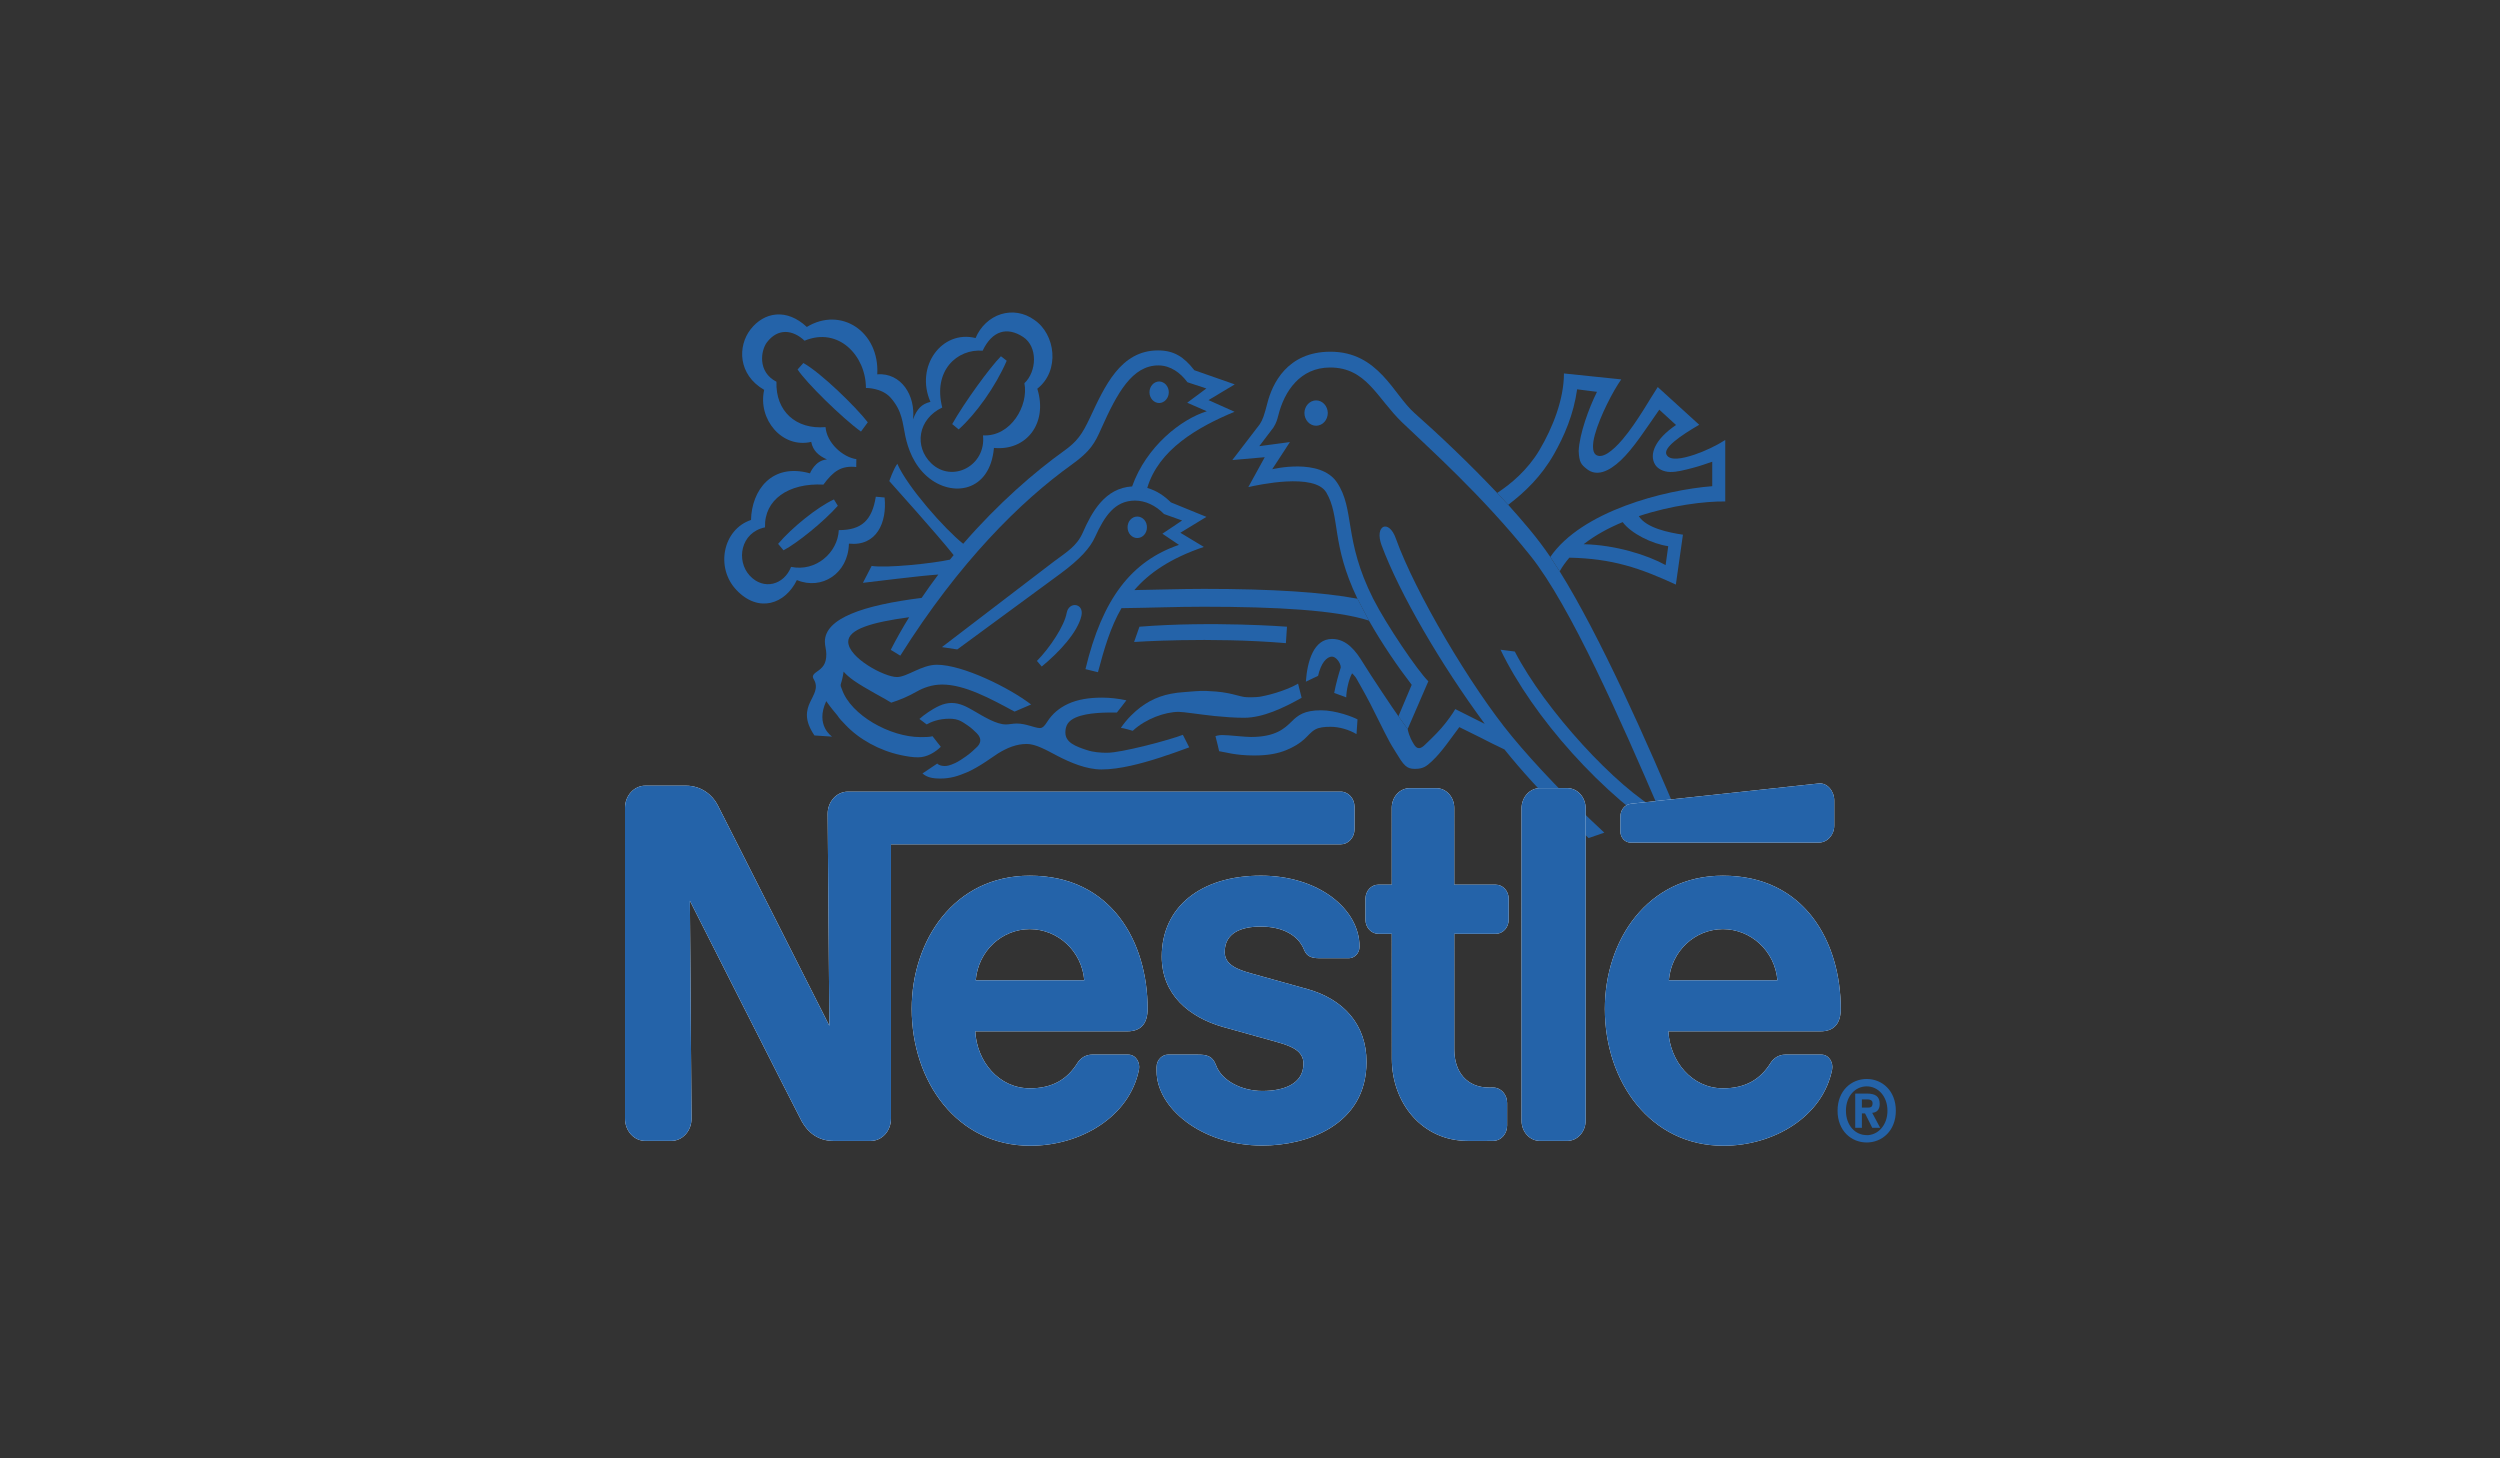 <svg width="120" height="70" viewBox="0 0 120 70" fill="none" xmlns="http://www.w3.org/2000/svg">
<rect x="0" y="0" width="120" height="70" fill="#333333" stroke="none"/>
<path fill-rule="evenodd" clip-rule="evenodd" d="M54.589 25.826C54.846 25.826 55.053 25.597 55.053 25.316C55.054 25.248 55.044 25.181 55.021 25.117C54.998 25.054 54.965 24.996 54.921 24.948C54.878 24.899 54.826 24.86 54.769 24.834C54.712 24.808 54.651 24.794 54.589 24.794C54.526 24.794 54.465 24.808 54.408 24.834C54.351 24.86 54.299 24.899 54.256 24.948C54.212 24.996 54.178 25.054 54.156 25.117C54.133 25.181 54.123 25.248 54.124 25.316C54.124 25.597 54.331 25.826 54.589 25.826ZM60.203 36.263C60.893 36.263 61.357 36.161 61.73 36.01C62.102 35.859 62.388 35.677 62.596 35.49C62.793 35.313 62.919 35.134 63.129 35.016C63.315 34.911 63.576 34.886 63.87 34.886C64.291 34.886 64.765 35.029 65.112 35.238L65.161 34.531C64.93 34.407 64.117 34.094 63.41 34.094C62.606 34.094 62.303 34.331 62.006 34.625C61.661 34.967 61.225 35.375 60.045 35.375C59.731 35.375 58.977 35.282 58.67 35.282C58.484 35.282 58.342 35.333 58.342 35.333C58.398 35.526 58.518 36.058 58.518 36.058C58.8 36.097 59.293 36.263 60.203 36.263ZM56.577 34.169C56.816 34.169 57.511 34.285 58.313 34.37C58.769 34.416 59.256 34.453 59.717 34.453C60.618 34.453 61.605 33.984 62.478 33.494L62.307 32.814C61.9 33.059 61.124 33.331 60.477 33.443C60.318 33.472 59.856 33.478 59.724 33.456C59.507 33.419 59.245 33.333 58.964 33.277C58.569 33.195 58.138 33.176 57.883 33.164C57.601 33.15 57.095 33.202 56.846 33.22C55.934 33.28 55.33 33.515 54.753 33.942C54.461 34.158 54.089 34.511 53.801 34.938C53.949 34.95 54.371 35.079 54.371 35.079C54.993 34.499 55.929 34.169 56.577 34.169Z" fill="#2463A9"/>
<path fill-rule="evenodd" clip-rule="evenodd" d="M45.575 34.498C46.02 34.498 46.198 34.656 46.443 34.817C46.615 34.933 46.75 35.061 46.878 35.188C47.153 35.457 47.074 35.703 46.859 35.889C46.748 35.985 46.654 36.101 46.375 36.3C46.24 36.397 46.008 36.553 45.849 36.627C45.569 36.753 45.448 36.768 45.346 36.768C45.244 36.768 45.08 36.75 44.989 36.65L44.278 37.126C44.491 37.308 44.733 37.37 45.141 37.37C45.602 37.37 45.969 37.261 46.423 37.067C47.011 36.812 47.673 36.311 47.892 36.173C48.342 35.892 48.796 35.71 49.282 35.71C49.71 35.71 50.193 35.987 50.733 36.27C51.372 36.606 52.152 36.934 52.869 36.934C53.299 36.934 53.78 36.865 54.284 36.753C55.179 36.553 56.141 36.222 57.083 35.873L56.777 35.271C56.548 35.364 55.761 35.606 54.916 35.812C54.215 35.98 53.504 36.133 53.135 36.133C52.834 36.133 52.479 36.109 52.161 36.001C51.622 35.824 51.138 35.638 51.138 35.163C51.138 34.835 51.266 34.603 51.629 34.443C52.216 34.185 53.13 34.201 53.611 34.201C53.702 34.095 54.066 33.616 54.066 33.616C53.68 33.531 53.288 33.487 52.895 33.486C52.292 33.486 51.734 33.57 51.273 33.783C50.844 33.98 50.508 34.264 50.264 34.649C50.166 34.802 50.065 34.947 49.917 34.947C49.673 34.947 49.25 34.729 48.807 34.729C48.614 34.729 48.451 34.773 48.281 34.773C47.833 34.773 47.249 34.416 46.73 34.113C46.402 33.921 46.065 33.742 45.674 33.742C45.512 33.742 45.289 33.786 45.092 33.877C44.712 34.051 44.326 34.333 44.132 34.51L44.48 34.772C44.683 34.656 45.053 34.498 45.575 34.498ZM77.007 39.967C75.333 38.421 73.714 36.73 72.573 35.347C70.601 32.964 67.916 28.415 66.998 25.841C66.659 24.894 65.96 25.215 66.318 26.178C67.184 28.505 69.182 31.925 71.267 34.745C70.781 34.51 70.178 34.193 69.853 34.036C69.742 34.234 69.467 34.627 69.185 34.951C68.858 35.323 68.521 35.625 68.417 35.731C68.187 35.965 68.019 35.982 67.864 35.722C67.794 35.599 67.645 35.378 67.568 34.995L67.125 34.38C66.887 34.053 65.774 32.386 65.433 31.826C65.094 31.267 64.653 30.669 63.938 30.669C63.055 30.669 62.75 31.741 62.681 32.72L63.268 32.44C63.405 31.834 63.676 31.518 63.939 31.518C64.126 31.518 64.356 31.817 64.356 32.04C64.271 32.302 64.117 32.843 64.041 33.261L64.62 33.475C64.62 33.167 64.737 32.609 64.9 32.319C64.9 32.319 65.06 32.468 65.12 32.59C65.158 32.668 65.444 33.146 65.775 33.782C66.07 34.35 66.398 35.051 66.7 35.609C66.846 35.878 67.013 36.119 67.125 36.309C67.274 36.559 67.408 36.734 67.55 36.822C67.683 36.903 67.826 36.905 67.942 36.905C68.316 36.905 68.487 36.769 68.74 36.532C69.216 36.084 69.625 35.461 70.048 34.902L71.046 35.395C71.432 35.596 71.822 35.789 72.214 35.973C73.065 37.031 74.018 38.068 75.017 39.053L75.696 39.709C75.881 39.884 76.066 40.056 76.254 40.227L77.007 39.967Z" fill="#2463A9"/>
<path fill-rule="evenodd" clip-rule="evenodd" d="M80.753 39.649C79.043 35.552 76.791 30.513 74.865 27.426L74.415 26.734C73.772 25.784 73.076 24.996 72.394 24.232L71.864 23.661C70.529 22.245 69.031 20.829 67.889 19.82C66.883 18.931 66.167 16.882 63.86 16.882C61.781 16.882 61.07 18.43 60.837 19.337C60.683 19.932 60.616 20.138 60.471 20.361L59.151 22.083L60.708 21.946L59.919 23.381C60.372 23.278 63.103 22.677 63.665 23.643C64.347 24.812 63.882 26.08 65.157 28.739L65.709 29.789C66.343 30.907 67.094 32.005 67.762 32.871L67.124 34.38L67.567 34.995L68.56 32.702C68.053 32.207 66.536 29.974 65.909 28.731C64.485 25.906 65.044 24.453 64.175 23.158C63.37 21.957 61.066 22.524 61.066 22.524L61.916 21.219L60.445 21.416L61.125 20.52C61.27 20.288 61.304 20.148 61.363 19.924C61.652 18.777 62.409 17.64 63.846 17.64C65.592 17.64 66.091 19.108 67.304 20.276C68.532 21.46 71.108 23.737 73.464 26.681C75.364 29.055 77.799 34.573 79.67 38.929C77.625 37.837 74.161 34.085 72.71 31.274L72.025 31.186C73.583 34.422 76.927 38.19 80.233 40.242L80.753 39.649Z" fill="#2463A9"/>
<path fill-rule="evenodd" clip-rule="evenodd" d="M76.016 26.122C76.561 25.693 77.207 25.344 77.887 25.061C78.306 25.616 79.292 26.102 80.075 26.217L79.95 27.124C79.082 26.644 77.547 26.155 76.016 26.122L75.33 26.768C77.407 26.811 78.729 27.271 80.441 28.06L80.781 25.665C80.102 25.563 79.032 25.351 78.662 24.775C80.228 24.253 81.853 24.056 82.812 24.07V21.12C82.384 21.394 81.845 21.651 81.336 21.823C80.714 22.032 80.148 22.124 79.992 21.823C79.82 21.493 80.678 20.904 81.563 20.389L79.572 18.578C79.27 19.023 78.585 20.266 77.886 21.088C77.39 21.672 76.879 22.055 76.586 21.816C76.433 21.689 76.427 21.324 76.554 20.864C76.796 19.98 77.433 18.752 77.821 18.211L75.069 17.926C75.069 19.158 74.54 20.514 73.89 21.61C73.329 22.554 72.516 23.24 71.864 23.661L72.394 24.232C73.199 23.619 73.983 22.869 74.59 21.8C75.078 20.941 75.532 19.903 75.702 18.687L76.655 18.808C76.258 19.604 75.811 20.839 75.777 21.647C75.801 22.197 75.897 22.295 76.156 22.504C76.634 22.896 77.226 22.633 77.79 22.104C78.413 21.522 79.025 20.547 79.646 19.665L80.45 20.4C79.43 21.088 79.142 21.824 79.453 22.313C79.574 22.502 79.836 22.645 80.162 22.655C80.484 22.664 80.866 22.56 81.283 22.451C81.577 22.374 81.895 22.262 82.188 22.163V23.337C79.87 23.518 75.914 24.545 74.415 26.733L74.865 27.425C74.995 27.191 75.152 26.974 75.33 26.768L76.016 26.122ZM45.706 20.356L46.017 20.612C46.832 19.885 47.785 18.562 48.322 17.316L48.045 17.1C47.525 17.622 46.285 19.324 45.706 20.356Z" fill="#2463A9"/>
<path fill-rule="evenodd" clip-rule="evenodd" d="M45.228 19.561C44.771 17.793 45.943 16.735 47.167 16.834C47.626 15.865 48.346 15.672 49.112 16.175C49.824 16.644 49.765 17.837 49.171 18.395C49.383 19.458 48.522 20.973 47.184 20.898C47.342 22.364 45.699 23.199 44.703 22.241C43.875 21.446 44.048 20.121 45.228 19.561ZM44.661 19.29C44.236 19.392 44.015 19.625 43.825 20.13C43.952 18.983 43.256 17.883 42.109 17.967C42.221 15.917 40.367 14.696 38.727 15.694C37.758 14.786 36.675 14.97 36.023 15.815C35.401 16.623 35.422 17.986 36.68 18.714C36.362 20.13 37.546 21.538 38.939 21.21C39.019 21.646 39.311 21.88 39.696 22.054C39.117 22.091 38.879 22.721 38.879 22.721C37.033 22.203 36.08 23.547 36.049 24.958C34.701 25.406 34.324 27.25 35.356 28.328C36.423 29.445 37.696 28.987 38.25 27.844C39.441 28.34 40.715 27.535 40.748 26.095C42.075 26.232 42.584 25.086 42.46 23.879L42.039 23.842C41.858 24.963 41.372 25.446 40.262 25.446C40.213 26.523 39.163 27.458 37.972 27.21C37.638 28.071 36.658 28.352 35.989 27.632C35.322 26.912 35.543 25.557 36.721 25.313C36.673 23.992 37.847 23.173 39.523 23.261C40 22.614 40.385 22.34 41.099 22.416L41.105 22.04C40.436 21.941 39.682 21.247 39.626 20.501C38.199 20.625 37.221 19.729 37.27 18.324C36.352 17.853 36.517 16.822 36.814 16.43C37.326 15.754 38.041 15.808 38.619 16.354C40.251 15.671 41.564 17.082 41.564 18.622C41.564 18.622 42.327 18.607 42.755 19.095C43.321 19.743 43.321 20.307 43.456 20.936C43.583 21.53 43.856 22.319 44.522 22.888C45.699 23.893 47.523 23.621 47.709 21.5C49.277 21.653 50.307 20.305 49.79 18.658C50.888 17.8 50.669 16.033 49.638 15.349C49.406 15.182 49.144 15.071 48.87 15.025C48.596 14.978 48.316 14.998 48.048 15.081C47.782 15.164 47.534 15.309 47.324 15.507C47.113 15.705 46.943 15.95 46.827 16.226C45.221 15.822 43.912 17.575 44.661 19.29ZM51.907 29.563C52.048 28.944 51.303 28.852 51.2 29.422C51.092 30.032 50.414 31.072 49.773 31.724L50.002 31.994C50.844 31.305 51.725 30.352 51.907 29.563ZM55.646 19.346C55.769 19.341 55.884 19.284 55.969 19.188C56.054 19.091 56.102 18.962 56.102 18.828C56.102 18.694 56.054 18.565 55.969 18.468C55.884 18.372 55.769 18.315 55.646 18.31C55.385 18.31 55.175 18.544 55.175 18.828C55.175 19.114 55.385 19.346 55.646 19.346ZM62.612 19.819C62.616 19.658 62.676 19.506 62.781 19.394C62.886 19.282 63.027 19.219 63.173 19.219C63.32 19.219 63.46 19.282 63.565 19.394C63.67 19.506 63.731 19.658 63.734 19.819C63.734 19.899 63.72 19.98 63.692 20.054C63.664 20.129 63.623 20.197 63.571 20.254C63.519 20.312 63.457 20.357 63.388 20.388C63.32 20.419 63.247 20.435 63.173 20.435C62.864 20.435 62.612 20.16 62.612 19.819ZM61.723 30.871C58.072 30.564 54.437 30.815 54.437 30.815L54.693 30.082C58.184 29.805 61.775 30.082 61.775 30.082L61.723 30.871Z" fill="#2463A9"/>
<path fill-rule="evenodd" clip-rule="evenodd" d="M39.659 33.654C39.659 33.654 39.866 33.957 40.188 34.333C40.298 34.502 40.418 34.623 40.57 34.779C41.239 35.494 42.224 36.03 43.24 36.245C43.528 36.305 43.785 36.352 44.071 36.352C44.504 36.352 44.903 36.097 45.158 35.847L44.761 35.339C44.632 35.381 44.366 35.381 44.19 35.381C42.717 35.381 40.848 34.326 40.418 33.102C40.374 32.983 40.323 32.916 40.367 32.804C40.408 32.691 40.463 32.455 40.493 32.237C40.58 32.345 40.758 32.509 40.984 32.668C41.533 33.053 42.576 33.586 42.779 33.728C43.206 33.594 43.62 33.414 44.014 33.189C44.321 33.015 44.74 32.858 45.224 32.858C46.3 32.858 47.537 33.529 48.699 34.157L49.493 33.816C48.462 33.02 46.219 31.908 44.971 31.908C44.236 31.908 43.544 32.498 43.052 32.498C42.447 32.498 40.715 31.572 40.715 30.801C40.715 30.207 41.836 29.869 43.639 29.627C43.325 30.135 43.03 30.657 42.755 31.192L43.214 31.472C46.038 26.986 48.974 24.074 51.444 22.301C52.343 21.656 52.547 21.279 52.859 20.574C53.625 18.859 54.347 17.54 55.603 17.54C56.188 17.54 56.668 17.901 56.997 18.348L57.905 18.647L56.986 19.33L57.926 19.741C56.699 20.119 55.022 21.428 54.342 23.348C53.034 23.424 52.404 24.585 51.977 25.558C51.688 26.214 51.23 26.475 50.561 26.973L45.213 31.061L45.95 31.173L50.889 27.544C51.865 26.824 52.327 26.293 52.561 25.779C53.018 24.774 53.513 24.028 54.482 24.028C54.958 24.028 55.467 24.251 55.874 24.674L56.742 24.984L55.795 25.618L56.59 26.154C54.321 26.933 52.917 28.714 52.102 32.119L52.702 32.266C53.002 31.14 53.3 30.106 53.831 29.192C55.144 29.176 56.474 29.123 57.778 29.123C61.26 29.123 64.15 29.285 65.71 29.789L65.158 28.738C63.49 28.425 61.069 28.266 57.779 28.266C56.677 28.266 55.558 28.309 54.448 28.324C55.165 27.493 56.195 26.792 57.784 26.252L56.657 25.572L57.908 24.81L56.203 24.114C55.905 23.821 55.534 23.552 55.068 23.422C55.614 21.582 57.474 20.507 59.258 19.765L58.008 19.205L59.268 18.45L57.328 17.771C56.821 17.117 56.335 16.82 55.587 16.82C53.787 16.82 53.03 18.533 52.318 20.051C51.941 20.853 51.705 21.19 51.066 21.647C49.681 22.639 47.918 24.157 46.234 26.102C45.355 25.407 43.556 23.372 43.071 22.262C42.878 22.523 42.687 23.093 42.687 23.093C42.872 23.305 44.988 25.651 45.775 26.645C45.716 26.717 45.657 26.789 45.597 26.863C44.758 27.046 42.58 27.276 41.838 27.165L41.421 27.976C41.975 27.916 44.141 27.636 45.039 27.578C44.764 27.945 44.497 28.318 44.238 28.699C41.455 29.047 39.594 29.672 39.594 30.8C39.594 30.987 39.663 31.198 39.663 31.396C39.663 31.868 39.501 32.043 39.194 32.253C38.995 32.392 38.982 32.487 39.068 32.617C39.529 33.434 38.095 33.84 39.094 35.302L39.942 35.358C39.942 35.358 39.115 34.832 39.659 33.654ZM38.561 17.425L38.285 17.734C38.681 18.355 40.437 20.076 41.327 20.716L41.654 20.271C41.07 19.52 39.411 17.898 38.561 17.425ZM37.35 26.105L37.609 26.415C38.279 26.061 39.536 25.042 40.216 24.278L40.029 23.973C39.23 24.339 37.994 25.34 37.35 26.105Z" fill="#2463A9"/>
<path fill-rule="evenodd" clip-rule="evenodd" d="M76.11 38.799C76.11 38.672 76.088 38.546 76.043 38.429C75.999 38.311 75.934 38.204 75.852 38.114C75.77 38.024 75.672 37.953 75.565 37.904C75.458 37.855 75.343 37.83 75.226 37.83L73.918 37.829C73.801 37.83 73.686 37.855 73.579 37.904C73.472 37.953 73.374 38.025 73.292 38.115C73.21 38.205 73.145 38.312 73.101 38.43C73.056 38.548 73.034 38.674 73.034 38.802L73.035 53.793C73.034 53.92 73.057 54.046 73.101 54.164C73.146 54.282 73.211 54.389 73.293 54.479C73.375 54.569 73.472 54.64 73.58 54.689C73.687 54.738 73.802 54.763 73.918 54.763H75.227C75.343 54.763 75.458 54.737 75.566 54.688C75.673 54.639 75.77 54.568 75.852 54.477C75.934 54.387 75.999 54.28 76.043 54.163C76.088 54.045 76.11 53.919 76.11 53.791V38.799ZM77.778 39.198V39.911C77.778 39.981 77.791 40.051 77.816 40.115C77.841 40.18 77.877 40.239 77.922 40.288C77.968 40.338 78.022 40.377 78.081 40.404C78.141 40.431 78.204 40.444 78.268 40.444H87.299C87.71 40.444 88.044 40.08 88.044 39.629V38.422C88.044 37.971 87.706 37.563 87.297 37.607C87.297 37.607 78.568 38.545 78.287 38.58C77.961 38.619 77.778 38.903 77.778 39.198ZM70.468 54.764C68.221 54.764 66.807 52.898 66.807 50.821L66.805 44.823H66.162C66.081 44.823 66 44.806 65.925 44.772C65.85 44.738 65.781 44.688 65.724 44.625C65.666 44.562 65.62 44.487 65.589 44.404C65.558 44.322 65.542 44.234 65.542 44.145V43.141C65.542 42.765 65.821 42.464 66.163 42.464L66.805 42.465L66.804 38.777C66.804 38.653 66.826 38.53 66.869 38.415C66.912 38.3 66.976 38.196 67.056 38.108C67.136 38.021 67.231 37.951 67.336 37.904C67.441 37.856 67.553 37.832 67.666 37.832H68.942C69.171 37.832 69.391 37.933 69.552 38.11C69.714 38.288 69.804 38.529 69.804 38.779L69.805 42.465H71.795C72.138 42.465 72.417 42.767 72.417 43.142V44.146C72.417 44.235 72.401 44.323 72.37 44.405C72.339 44.488 72.293 44.562 72.235 44.625C72.178 44.688 72.109 44.738 72.034 44.772C71.959 44.806 71.878 44.823 71.797 44.823H69.805L69.806 50.371C69.806 51.46 70.409 52.204 71.487 52.204L71.668 52.202C72.04 52.202 72.342 52.53 72.342 52.938V54.028C72.342 54.124 72.325 54.22 72.291 54.309C72.257 54.399 72.207 54.48 72.145 54.548C72.082 54.617 72.008 54.671 71.926 54.708C71.844 54.744 71.757 54.763 71.669 54.763L70.468 54.764ZM49.43 42.033C45.798 42.033 43.761 45.145 43.761 48.424C43.761 51.919 45.943 54.996 49.453 54.996C51.856 54.996 54.225 53.61 54.672 51.333C54.733 51.026 54.544 50.623 54.148 50.621H52.432C52.12 50.621 51.865 50.785 51.712 51.031C51.221 51.82 50.501 52.24 49.437 52.24C47.933 52.24 46.89 50.943 46.812 49.504H54.113C54.786 49.504 55.086 49.104 55.086 48.424C55.087 45.226 53.358 42.033 49.43 42.033ZM49.43 44.599C50.77 44.599 51.928 45.644 52.045 47.057H46.835C46.952 45.644 48.089 44.599 49.43 44.599ZM82.7 42.033C79.069 42.033 77.032 45.145 77.032 48.424C77.032 51.919 79.214 54.996 82.724 54.996C85.126 54.996 87.495 53.61 87.943 51.333C88.003 51.026 87.814 50.623 87.419 50.621H85.702C85.391 50.621 85.136 50.785 84.982 51.031C84.491 51.82 83.771 52.24 82.707 52.24C81.204 52.24 80.161 50.943 80.082 49.504H87.384C88.056 49.504 88.357 49.104 88.357 48.424C88.357 45.226 86.629 42.033 82.7 42.033ZM82.7 44.599C84.041 44.599 85.198 45.644 85.316 47.057H80.105C80.222 45.644 81.359 44.599 82.7 44.599Z" fill="white"/>
<path fill-rule="evenodd" clip-rule="evenodd" d="M64.35 37.999H40.699C40.572 37.999 40.445 38.026 40.327 38.08C40.209 38.133 40.102 38.212 40.012 38.311C39.921 38.41 39.85 38.528 39.801 38.657C39.752 38.786 39.727 38.925 39.728 39.065L39.809 49.237C39.809 49.237 34.713 39.156 34.447 38.642C34.197 38.158 33.661 37.712 32.918 37.712H30.973C30.846 37.712 30.719 37.74 30.601 37.794C30.483 37.847 30.375 37.926 30.285 38.025C30.195 38.124 30.123 38.242 30.074 38.371C30.025 38.5 30 38.639 30 38.779L30.001 53.697C30.001 53.837 30.026 53.975 30.075 54.105C30.124 54.234 30.195 54.352 30.286 54.451C30.376 54.55 30.483 54.628 30.601 54.682C30.719 54.736 30.846 54.763 30.974 54.763H32.221C32.48 54.763 32.727 54.65 32.91 54.449C33.092 54.249 33.194 53.977 33.193 53.694L33.115 43.237C33.115 43.237 38.261 53.418 38.481 53.819C38.778 54.361 39.28 54.764 40.008 54.764H41.795C41.923 54.764 42.049 54.736 42.167 54.682C42.285 54.629 42.392 54.55 42.483 54.451C42.573 54.352 42.645 54.234 42.693 54.105C42.742 53.976 42.767 53.837 42.767 53.697L42.767 40.527L64.351 40.528C64.438 40.528 64.525 40.509 64.606 40.473C64.686 40.437 64.76 40.383 64.821 40.316C64.883 40.248 64.932 40.168 64.966 40.08C64.999 39.992 65.017 39.897 65.017 39.801V38.726C65.016 38.532 64.946 38.347 64.821 38.211C64.695 38.075 64.526 37.998 64.35 37.999Z" fill="white"/>
<path fill-rule="evenodd" clip-rule="evenodd" d="M60.522 44.475C61.551 44.475 62.319 44.884 62.596 45.59C62.729 45.929 62.987 45.994 63.341 45.994H64.755C64.989 45.994 65.258 45.774 65.258 45.439C65.258 43.639 63.297 42.032 60.52 42.032C57.649 42.032 55.763 43.53 55.763 45.917C55.763 47.742 57.08 48.829 58.7 49.292C59.438 49.504 60.699 49.845 61.312 50.022C61.974 50.211 62.566 50.433 62.566 51.053C62.566 52.033 61.623 52.366 60.593 52.366C59.617 52.366 58.645 51.889 58.367 51.127C58.205 50.686 57.923 50.622 57.494 50.622H56.056C55.805 50.622 55.516 50.858 55.516 51.216V51.419C55.516 53.162 57.651 54.987 60.596 54.987C62.684 54.987 65.593 54.036 65.593 50.97C65.593 49.194 64.507 47.965 62.742 47.473C62.052 47.281 60.392 46.819 60.031 46.717C59.387 46.534 58.786 46.305 58.786 45.701C58.787 44.786 59.559 44.475 60.522 44.475Z" fill="white"/>
<path fill-rule="evenodd" clip-rule="evenodd" d="M76.11 38.799C76.111 38.672 76.088 38.546 76.043 38.429C75.999 38.311 75.934 38.204 75.852 38.114C75.77 38.024 75.672 37.953 75.565 37.904C75.458 37.855 75.343 37.83 75.227 37.83L73.918 37.829C73.802 37.83 73.686 37.855 73.579 37.904C73.472 37.953 73.374 38.025 73.292 38.115C73.21 38.205 73.145 38.312 73.101 38.43C73.056 38.548 73.034 38.674 73.034 38.802L73.035 53.793C73.035 53.92 73.057 54.046 73.102 54.164C73.146 54.282 73.211 54.389 73.293 54.479C73.375 54.569 73.473 54.64 73.58 54.689C73.687 54.738 73.802 54.763 73.919 54.763H75.227C75.344 54.763 75.459 54.737 75.566 54.688C75.673 54.639 75.77 54.568 75.853 54.477C75.934 54.387 75.999 54.28 76.044 54.163C76.088 54.045 76.111 53.919 76.11 53.791V38.799ZM77.778 39.198V39.911C77.779 39.981 77.791 40.051 77.816 40.115C77.841 40.18 77.877 40.239 77.923 40.288C77.968 40.338 78.022 40.377 78.081 40.404C78.141 40.431 78.204 40.444 78.268 40.444H87.299C87.71 40.444 88.045 40.08 88.045 39.629V38.422C88.045 37.971 87.706 37.563 87.297 37.607C87.297 37.607 78.569 38.545 78.287 38.58C77.962 38.619 77.778 38.903 77.778 39.198ZM70.468 54.764C68.222 54.764 66.808 52.898 66.808 50.821L66.806 44.823H66.162C66.081 44.823 66 44.806 65.925 44.772C65.85 44.738 65.781 44.688 65.724 44.625C65.666 44.562 65.62 44.487 65.589 44.404C65.558 44.322 65.542 44.234 65.542 44.145V43.141C65.542 42.765 65.821 42.464 66.163 42.464L66.806 42.465L66.804 38.777C66.804 38.653 66.826 38.53 66.87 38.415C66.913 38.3 66.976 38.196 67.056 38.108C67.136 38.021 67.231 37.951 67.336 37.904C67.441 37.856 67.553 37.832 67.666 37.832H68.942C69.171 37.832 69.391 37.933 69.552 38.11C69.714 38.288 69.805 38.529 69.804 38.779L69.805 42.465H71.795C72.138 42.465 72.417 42.767 72.417 43.142V44.146C72.417 44.235 72.401 44.323 72.37 44.405C72.339 44.488 72.293 44.562 72.235 44.625C72.178 44.688 72.109 44.738 72.034 44.772C71.959 44.806 71.878 44.823 71.797 44.823H69.805L69.806 50.371C69.806 51.46 70.409 52.204 71.487 52.204L71.668 52.202C72.04 52.202 72.342 52.53 72.342 52.938V54.028C72.342 54.124 72.325 54.22 72.291 54.309C72.257 54.399 72.207 54.48 72.145 54.548C72.082 54.617 72.008 54.671 71.926 54.708C71.845 54.744 71.757 54.763 71.669 54.763L70.468 54.764ZM55.087 48.424C55.087 45.226 53.358 42.033 49.431 42.033C45.799 42.033 43.762 45.145 43.762 48.424C43.762 51.919 45.944 54.996 49.454 54.996C51.857 54.996 54.225 53.61 54.673 51.333C54.733 51.026 54.544 50.623 54.149 50.621H52.432C52.12 50.621 51.866 50.785 51.712 51.031C51.221 51.82 50.501 52.24 49.437 52.24C47.933 52.24 46.891 50.943 46.812 49.504H54.114C54.786 49.504 55.087 49.104 55.087 48.424ZM46.835 47.057C46.952 45.644 48.09 44.599 49.431 44.599C50.771 44.599 51.928 45.644 52.045 47.057H46.835ZM88.357 48.424C88.357 45.226 86.629 42.033 82.7 42.033C79.069 42.033 77.032 45.145 77.032 48.424C77.032 51.919 79.214 54.996 82.724 54.996C85.127 54.996 87.495 53.61 87.943 51.333C88.004 51.026 87.815 50.623 87.42 50.621H85.703C85.391 50.621 85.136 50.785 84.983 51.031C84.492 51.82 83.772 52.24 82.707 52.24C81.204 52.24 80.162 50.943 80.083 49.504H87.385C88.057 49.504 88.357 49.104 88.357 48.424ZM80.105 47.057C80.222 45.644 81.359 44.599 82.7 44.599C84.042 44.599 85.199 45.644 85.316 47.057H80.105Z" fill="#2463A9"/>
<path fill-rule="evenodd" clip-rule="evenodd" d="M64.35 37.999H40.699C40.572 37.999 40.445 38.026 40.327 38.08C40.209 38.133 40.102 38.212 40.012 38.311C39.921 38.41 39.85 38.528 39.801 38.657C39.752 38.786 39.727 38.925 39.728 39.065L39.809 49.237C39.809 49.237 34.713 39.156 34.447 38.642C34.197 38.158 33.661 37.712 32.918 37.712H30.973C30.846 37.712 30.719 37.74 30.601 37.794C30.483 37.847 30.375 37.926 30.285 38.025C30.195 38.124 30.123 38.242 30.074 38.371C30.025 38.5 30 38.639 30 38.779L30.001 53.697C30.001 53.837 30.026 53.975 30.075 54.105C30.124 54.234 30.195 54.352 30.286 54.451C30.376 54.55 30.483 54.628 30.601 54.682C30.719 54.736 30.846 54.763 30.974 54.763H32.221C32.48 54.763 32.727 54.65 32.91 54.449C33.092 54.249 33.194 53.977 33.193 53.694L33.115 43.237C33.115 43.237 38.261 53.418 38.481 53.819C38.778 54.361 39.28 54.764 40.008 54.764H41.795C41.923 54.764 42.049 54.736 42.167 54.682C42.285 54.629 42.392 54.55 42.483 54.451C42.573 54.352 42.645 54.234 42.693 54.105C42.742 53.976 42.767 53.837 42.767 53.697L42.767 40.527L64.351 40.528C64.438 40.528 64.525 40.509 64.606 40.473C64.686 40.437 64.76 40.383 64.821 40.316C64.883 40.248 64.932 40.168 64.966 40.08C64.999 39.992 65.017 39.897 65.017 39.801V38.726C65.016 38.532 64.946 38.347 64.821 38.211C64.695 38.075 64.526 37.998 64.35 37.999Z" fill="#2463A9"/>
<path fill-rule="evenodd" clip-rule="evenodd" d="M60.522 44.475C61.551 44.475 62.319 44.884 62.596 45.59C62.729 45.929 62.987 45.994 63.341 45.994H64.755C64.989 45.994 65.258 45.774 65.258 45.439C65.258 43.639 63.297 42.032 60.52 42.032C57.649 42.032 55.763 43.53 55.763 45.917C55.763 47.742 57.08 48.829 58.7 49.292C59.438 49.504 60.699 49.845 61.312 50.022C61.974 50.211 62.566 50.433 62.566 51.053C62.566 52.033 61.623 52.366 60.593 52.366C59.617 52.366 58.645 51.889 58.367 51.127C58.205 50.686 57.923 50.622 57.494 50.622H56.056C55.805 50.622 55.516 50.858 55.516 51.216V51.419C55.516 53.162 57.651 54.987 60.596 54.987C62.684 54.987 65.593 54.036 65.593 50.97C65.593 49.194 64.507 47.965 62.742 47.473C62.052 47.281 60.392 46.819 60.031 46.717C59.387 46.534 58.786 46.305 58.786 45.701C58.787 44.786 59.559 44.475 60.522 44.475ZM89.371 54.134H89.051V52.492H89.611C89.998 52.492 90.226 52.613 90.226 52.988C90.226 53.29 90.064 53.4 89.865 53.416L90.248 54.134H89.868L89.522 53.444H89.371V54.134ZM89.655 53.166C89.799 53.166 89.883 53.133 89.883 52.952C89.883 52.782 89.717 52.77 89.597 52.77H89.371V53.166H89.655ZM89.603 54.839C88.863 54.839 88.203 54.279 88.203 53.315C88.203 52.351 88.863 51.791 89.603 51.791C90.34 51.791 91 52.351 91 53.315C91 54.279 90.34 54.839 89.603 54.839ZM89.603 52.145C89.051 52.145 88.605 52.613 88.605 53.315C88.605 54.017 89.051 54.489 89.603 54.485V54.489C90.141 54.489 90.598 54.017 90.598 53.315C90.598 52.613 90.141 52.145 89.603 52.145Z" fill="#2463A9"/>
</svg>
